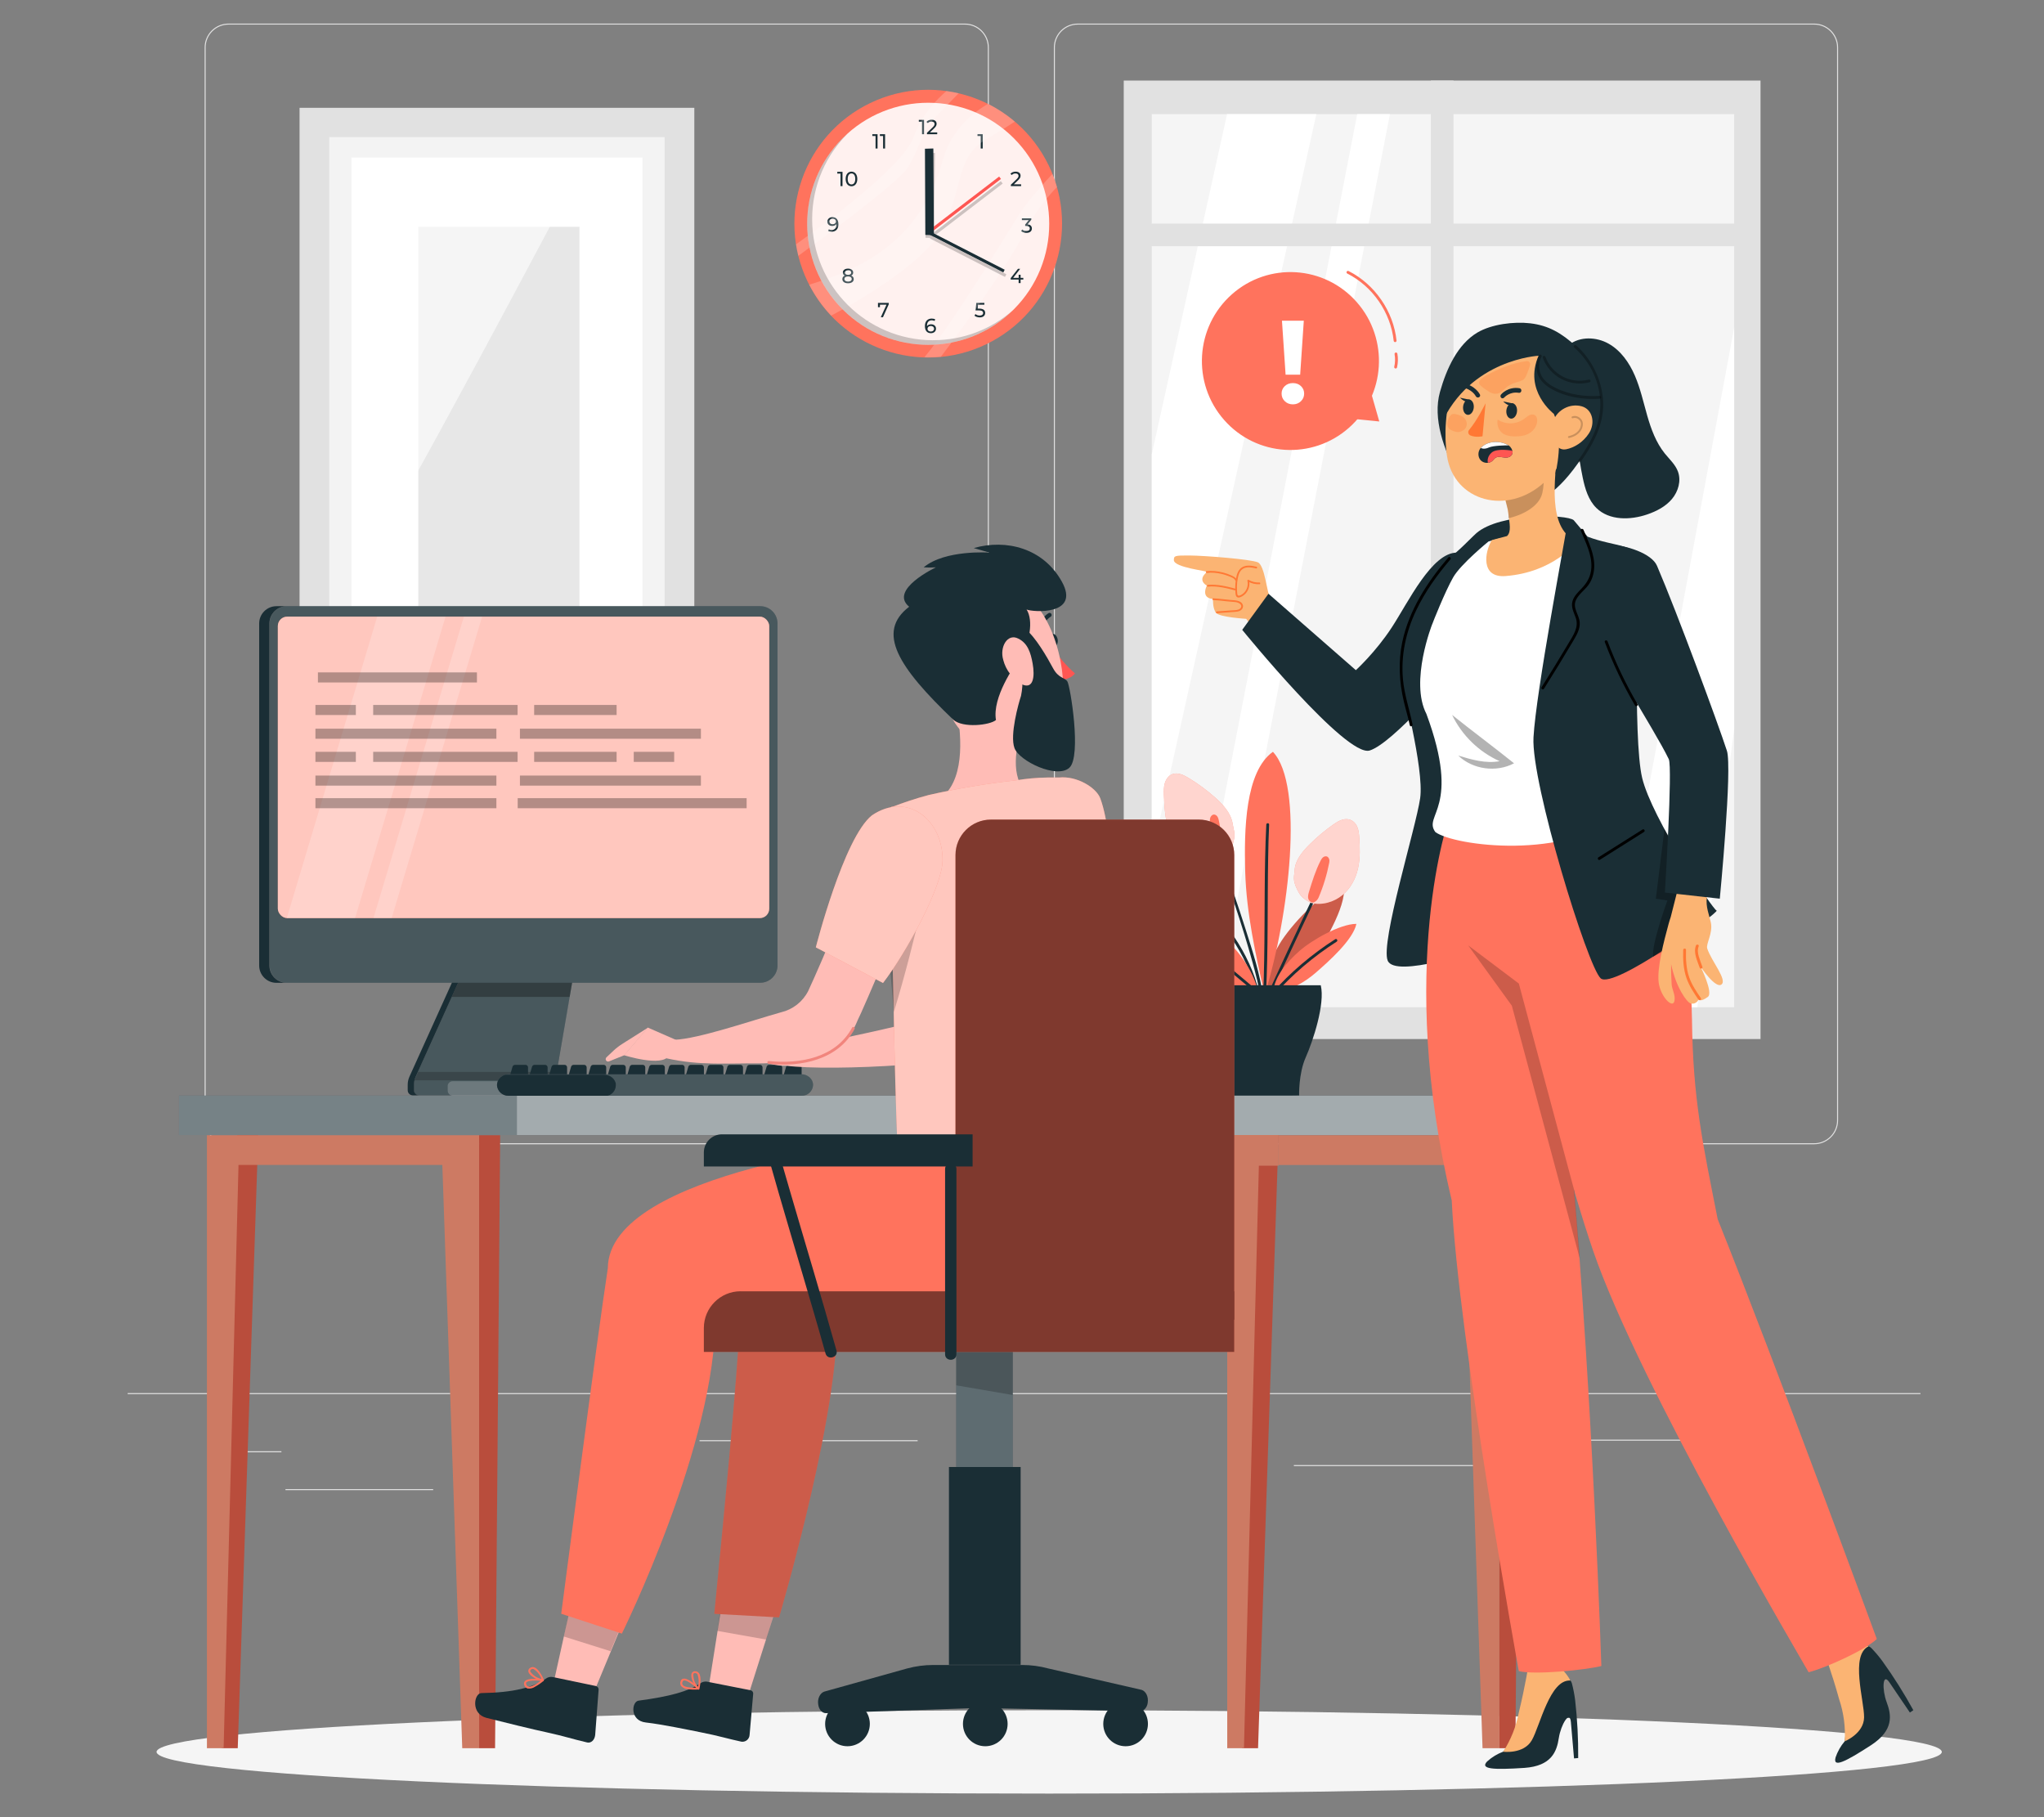 <?xml version="1.0" encoding="UTF-8"?>
<svg id="Layer_2" data-name="Layer 2" xmlns="http://www.w3.org/2000/svg" viewBox="0 0 540 480">
  <rect x="0" y="0" width="540" height="480" fill="#808080" stroke="none"/>
  <defs>
    <style>
      .cls-1 {
        opacity: .7;
      }

      .cls-2, .cls-3, .cls-4, .cls-5, .cls-6, .cls-7, .cls-8, .cls-9, .cls-10, .cls-11, .cls-12, .cls-13, .cls-14, .cls-15, .cls-16, .cls-17, .cls-18, .cls-19, .cls-20, .cls-21, .cls-22, .cls-23, .cls-24, .cls-25, .cls-26, .cls-27, .cls-28 {
        stroke-width: 0px;
      }

      .cls-2, .cls-5, .cls-6, .cls-19, .cls-22 {
        isolation: isolate;
      }

      .cls-2, .cls-5, .cls-29, .cls-13, .cls-25, .cls-30 {
        opacity: .2;
      }

      .cls-2, .cls-8, .cls-17, .cls-18, .cls-19, .cls-22, .cls-25, .cls-26 {
        fill: #fff;
      }

      .cls-3 {
        fill: #ffbcb6;
      }

      .cls-4 {
        fill: #ff735d;
      }

      .cls-6, .cls-10, .cls-31, .cls-23, .cls-26 {
        opacity: .3;
      }

      .cls-32 {
        opacity: .5;
      }

      .cls-7 {
        fill: #e1e1e1;
      }

      .cls-33 {
        stroke: #ff735d;
        stroke-width: .75px;
      }

      .cls-33, .cls-12, .cls-30 {
        fill: none;
      }

      .cls-33, .cls-30 {
        stroke-linecap: round;
        stroke-linejoin: round;
      }

      .cls-8 {
        opacity: .9;
      }

      .cls-11 {
        fill: #f5f5f5;
      }

      .cls-14 {
        fill: #1a2e35;
      }

      .cls-15 {
        fill: #fbb473;
      }

      .cls-16 {
        fill: #e7e7e7;
      }

      .cls-18, .cls-19 {
        opacity: .6;
      }

      .cls-20 {
        fill: #b94d3c;
      }

      .cls-21 {
        fill: #cd7a63;
      }

      .cls-22 {
        opacity: .4;
      }

      .cls-23, .cls-28 {
        fill: #ff7834;
      }

      .cls-24 {
        fill: #fe5652;
      }

      .cls-27 {
        fill: #f1857d;
      }

      .cls-30 {
        stroke: #000;
        stroke-width: .5px;
      }
    </style>
  </defs>
  <g id="Layer_2-2" data-name="Layer 2">
    <g>
      <rect class="cls-12" width="540" height="480"/>
      <g>
        <g>
          <rect class="cls-7" x="296.88" y="21.28" width="168.23" height="253.18"/>
          <rect class="cls-11" x="304.28" y="30.15" width="153.87" height="235.9"/>
          <polygon class="cls-17" points="347.77 30.15 304.28 226.09 304.28 120.01 324.18 30.15 347.77 30.15"/>
          <polygon class="cls-17" points="367.21 30.15 321.34 266.05 312.69 266.05 358.56 30.15 367.21 30.15"/>
          <polygon class="cls-17" points="458.15 86.51 458.15 192.6 448.41 266.05 424.82 266.05 458.15 86.51"/>
          <rect class="cls-7" x="378.01" y="21.28" width="5.98" height="253.18"/>
          <rect class="cls-7" x="299.8" y="59.06" width="162.09" height="5.98"/>
        </g>
        <g>
          <rect class="cls-7" x="79.14" y="28.48" width="104.29" height="165.72"/>
          <rect class="cls-19" x="86.99" y="36.2" width="88.6" height="150.26"/>
          <rect class="cls-17" x="92.84" y="41.62" width="76.89" height="139.43"/>
          <rect class="cls-16" x="110.51" y="59.91" width="42.58" height="101.25"/>
          <path class="cls-19" d="m97.34,44.66s-1.37,101.14.69,100.8c2.06-.34,54.84-99.59,55.07-100.62l-55.75-.18Z"/>
        </g>
        <g>
          <g>
            <g>
              <path class="cls-7" d="m479.29,302.25h-194.56c-3.48,0-6.31-2.83-6.31-6.31V12.54c0-3.48,2.83-6.31,6.31-6.31h194.56c3.48,0,6.31,2.83,6.31,6.31v283.4c0,3.48-2.83,6.31-6.31,6.31ZM284.73,6.5c-3.33,0-6.04,2.71-6.04,6.04v283.4c0,3.33,2.71,6.04,6.04,6.04h194.56c3.33,0,6.04-2.71,6.04-6.04V12.54c0-3.33-2.71-6.04-6.04-6.04h-194.56Z"/>
              <path class="cls-7" d="m254.93,302.25H60.37c-3.48,0-6.31-2.83-6.31-6.31V12.54c0-3.48,2.83-6.31,6.31-6.31h194.56c3.48,0,6.31,2.83,6.31,6.31v283.4c0,3.48-2.83,6.31-6.31,6.31ZM60.37,6.5c-3.33,0-6.04,2.71-6.04,6.04v283.4c0,3.33,2.71,6.04,6.04,6.04h194.56c3.33,0,6.04-2.71,6.04-6.04V12.54c0-3.33-2.71-6.04-6.04-6.04H60.37Z"/>
            </g>
            <rect class="cls-7" x="33.73" y="367.98" width="473.63" height=".27"/>
          </g>
          <rect class="cls-7" x="57.06" y="383.34" width="17.29" height=".27"/>
          <rect class="cls-7" x="184.81" y="380.42" width="57.62" height=".27"/>
          <rect class="cls-7" x="75.42" y="393.34" width="39.02" height=".27"/>
          <rect class="cls-7" x="408.71" y="380.28" width="46.49" height=".27"/>
          <rect class="cls-7" x="464.79" y="380.28" width="6.81" height=".27"/>
          <rect class="cls-7" x="341.82" y="386.99" width="58.01" height=".27"/>
        </g>
        <path class="cls-11" d="m513,462.76c0,6.08-105.58,11.01-235.82,11.01s-235.82-4.93-235.82-11.01,105.58-11.01,235.82-11.01,235.82,4.93,235.82,11.01Z"/>
        <g>
          <g>
            <path class="cls-4" d="m347.68,252.43c2.84-4.67,8.5-14.14,7.22-18.91-6.1,2.47-13.99,11.02-16.85,15.82-2.86,4.8-5.07,10.21-3.26,14.97,5.8-2.66,10.05-7.22,12.89-11.89Z"/>
            <g class="cls-29">
              <path class="cls-9" d="m347.68,252.43c2.84-4.67,8.5-14.14,7.22-18.91-6.1,2.47-13.99,11.02-16.85,15.82-2.86,4.8-5.07,10.21-3.26,14.97,5.8-2.66,10.05-7.22,12.89-11.89Z"/>
            </g>
          </g>
          <path class="cls-14" d="m320.83,241.97c1.7,1.79,3.19,3.81,4.56,5.86,2.96,4.43,5.32,9.3,6.51,14.51.11.47.83.27.72-.2-1.2-5.27-3.58-10.22-6.58-14.69-1.4-2.1-2.93-4.18-4.68-6.01-.33-.35-.86.18-.53.53h0Z"/>
          <g>
            <path class="cls-4" d="m322.01,234.55c-.83-1.63-2.54-2.61-4.22-3.35-1.72-.75-3.5-1.35-5.32-1.79-.96-.23-2.07-.38-2.83.24-.54.43-.76,1.16-.75,1.85.02.69.25,1.35.48,2,.67,1.85,1.41,3.69,2.53,5.3,1.12,1.61,2.67,2.99,4.54,3.6,1.87.6,4.08.33,5.55-.97.94-1.35,1.1-1.94,1.11-3.25.02-2.14-.5-2.46-1.09-3.64Z"/>
            <g class="cls-1">
              <path class="cls-17" d="m322.01,234.55c-.83-1.63-2.54-2.61-4.22-3.35-1.72-.75-3.5-1.35-5.32-1.79-.96-.23-2.07-.38-2.83.24-.54.43-.76,1.16-.75,1.85.02.69.25,1.35.48,2,.67,1.85,1.41,3.69,2.53,5.3,1.12,1.61,2.67,2.99,4.54,3.6,1.87.6,4.08.33,5.55-.97.94-1.35,1.1-1.94,1.11-3.25.02-2.14-.5-2.46-1.09-3.64Z"/>
            </g>
          </g>
          <g class="cls-29">
            <path class="cls-9" d="m318.78,242.71c-2.18-2.18-4.8-4.25-7.83-5.47,0,0,.33.84.82,1.46.49.62,4.29,3.86,5.14,3.92.85.06,1.87.1,1.87.1Z"/>
          </g>
          <path class="cls-4" d="m321.26,240.11c-.89-1.61-1.79-3.23-2.93-4.67-.15-.19-.32-.39-.53-.51-.35-.2-.88-.16-.98.45-.03.21,0,.42.09.61.8,1.93,1.81,3.77,3.01,5.49.21.31.54.52.9.61h0c.42.1.82-.33.85-.77s-.18-.84-.39-1.22Z"/>
          <path class="cls-14" d="m321.06,224.48c3.65,9.8,7.1,19.74,9.87,29.82.84,3.05,1.65,6.14,2.07,9.28.06.48.79.27.72-.2-.82-6.09-2.8-12.09-4.65-17.93s-3.87-11.72-5.97-17.53c-.44-1.21-.88-2.43-1.33-3.64-.17-.45-.89-.25-.72.2h0Z"/>
          <path class="cls-14" d="m347.48,235.71c-4.66,9.77-9.27,19.57-13.71,29.45-.2.44.45.82.65.38,4.44-9.87,9.06-19.67,13.71-29.45.21-.43-.44-.81-.65-.38h0Z"/>
          <path class="cls-4" d="m336.29,198.59c-7.35,5.21-7.63,20.68-7.32,31.66.32,10.98,2.73,21.78,5.14,32.5,6.49-20.7,10.5-55.34,2.18-64.16Z"/>
          <g>
            <path class="cls-4" d="m321.71,246.16c-4.99-4.2-15.13-12.62-21.64-12.93,1.07,6.6,8.36,18.68,13.51,22.94,5.15,4.26,12.21,6.25,18.89,6.06-1.42-6.36-5.77-11.87-10.76-16.07Z"/>
            <path class="cls-14" d="m306.84,241.48c8.29,7.12,16.86,13.91,25.15,21.03.36.31.9-.22.53-.53-8.29-7.12-16.86-13.91-25.15-21.03-.36-.31-.9.22-.53.53h0Z"/>
          </g>
          <path class="cls-14" d="m334.47,262.4c.59-11.92.35-23.87.56-35.8.05-2.93.12-5.86.26-8.79.02-.48-.73-.48-.75,0-.59,11.92-.35,23.87-.56,35.8-.05,2.93-.12,5.86-.26,8.79-.02.48.73.48.75,0h0Z"/>
          <g>
            <path class="cls-4" d="m347.78,256.78c3.23-2.82,9.71-8.56,10.56-12.75-4.39.03-11.86,4.33-15.14,7.25-3.28,2.92-6.39,6.52-6.93,10.88,4.27-.28,8.29-2.56,11.51-5.37Z"/>
            <path class="cls-14" d="m336.54,262.92c4.78-5.45,10.48-10.28,16.59-14.18.41-.26.03-.91-.38-.65-6.16,3.93-11.92,8.8-16.74,14.3-.32.36.21.89.53.53h0Z"/>
          </g>
          <path class="cls-14" d="m348.92,260.25c-10.73-.01-31.17,0-31.17,0-.17.41-1.04,6.77,3.12,16.02,4.16,9.25,3.03,13.18,3.03,13.18,0,0,8.19.18,19.31-.04,0,0-.17-5.82,1.74-10.1,1.91-4.28,5.17-14.14,3.98-19.05Z"/>
          <g>
            <path class="cls-4" d="m342.03,229.81c.16-2.54,1.96-4.77,3.86-6.67,1.94-1.95,4.07-3.74,6.36-5.35,1.2-.85,2.66-1.68,4.11-1.35,1.02.23,1.78,1.02,2.18,1.9.4.88.48,1.85.55,2.8.19,2.72.28,5.47-.3,8.15s-1.91,5.32-4.16,7.17c-2.25,1.85-5.51,2.79-8.36,2.01-2.14-1.16-2.72-1.8-3.54-3.45-1.33-2.68-.81-3.39-.69-5.22Z"/>
            <g class="cls-1">
              <path class="cls-17" d="m342.03,229.81c.16-2.54,1.96-4.77,3.86-6.67,1.94-1.95,4.07-3.74,6.36-5.35,1.2-.85,2.66-1.68,4.11-1.35,1.02.23,1.78,1.02,2.18,1.9.4.88.48,1.85.55,2.8.19,2.72.28,5.47-.3,8.15s-1.91,5.32-4.16,7.17c-2.25,1.85-5.51,2.79-8.36,2.01-2.14-1.16-2.72-1.8-3.54-3.45-1.33-2.68-.81-3.39-.69-5.22Z"/>
            </g>
          </g>
          <path class="cls-4" d="m345.86,235.44c.84-2.73,1.69-5.47,2.98-8.01.17-.34.36-.69.65-.94.47-.41,1.29-.52,1.63.37.12.3.12.64.06.95-.61,3.18-1.56,6.3-2.83,9.29-.23.53-.65.96-1.17,1.21h0c-.61.28-1.34-.25-1.53-.89-.19-.65.01-1.33.21-1.97Z"/>
          <g>
            <path class="cls-4" d="m325.66,217.61c-.45-2.81-2.51-5.06-4.64-6.95-2.18-1.92-4.52-3.66-7.01-5.16-1.3-.79-2.87-1.55-4.3-1-1,.38-1.68,1.35-1.98,2.38-.3,1.03-.28,2.12-.24,3.18.11,3.05.32,6.12,1.22,9.03s2.52,5.69,4.99,7.47c2.47,1.78,5.86,2.43,8.65,1.2,2.03-1.55,2.55-2.34,3.19-4.27,1.05-3.15.44-3.87.11-5.89Z"/>
            <g class="cls-1">
              <path class="cls-17" d="m325.66,217.61c-.45-2.81-2.51-5.06-4.64-6.95-2.18-1.92-4.52-3.66-7.01-5.16-1.3-.79-2.87-1.55-4.3-1-1,.38-1.68,1.35-1.98,2.38-.3,1.03-.28,2.12-.24,3.18.11,3.05.32,6.12,1.22,9.03s2.52,5.69,4.99,7.47c2.47,1.78,5.86,2.43,8.65,1.2,2.03-1.55,2.55-2.34,3.19-4.27,1.05-3.15.44-3.87.11-5.89Z"/>
            </g>
          </g>
          <path class="cls-4" d="m322.94,225.24c-.15-2.85-.32-5.71-.94-8.5-.08-.37-.18-.76-.4-1.07-.36-.51-1.12-.82-1.67-.04-.19.26-.28.59-.29.91-.18,3.24-.02,6.49.49,9.7.09.57.4,1.09.84,1.46h0c.52.42,1.36.09,1.7-.5.34-.58.31-1.29.28-1.97Z"/>
        </g>
        <g>
          <g>
            <g>
              <path class="cls-4" d="m358.45,79.82c8.55,9.73,7.62,24.58-2.06,33.16-9.69,8.59-24.47,7.66-33.01-2.07-8.55-9.73-7.62-24.58,2.06-33.16,9.69-8.59,24.47-7.66,33.01,2.07Z"/>
              <polygon class="cls-4" points="356.13 104.57 356.84 110.57 364.39 111.33 362.33 104.12 356.13 104.57"/>
            </g>
            <path class="cls-17" d="m339.43,105.98c-.57-.55-.85-1.22-.85-2.01s.28-1.45.84-1.98c.56-.53,1.27-.8,2.14-.8s1.58.26,2.14.8c.56.53.84,1.19.84,1.98s-.28,1.46-.85,2.01c-.57.55-1.28.83-2.13.83s-1.56-.28-2.13-.83Zm-.76-21.26h5.78l-.96,14.25h-3.85l-.96-14.25Z"/>
          </g>
          <path class="cls-33" d="m356.11,71.93c6.8,3.42,11.66,10.46,12.46,18.06"/>
          <path class="cls-33" d="m368.8,93.49c.21,1.15.17,2.34-.09,3.47"/>
        </g>
        <g>
          <circle class="cls-4" cx="245.22" cy="59.06" r="35.35" transform="translate(-1.32 112.33) rotate(-25.73)"/>
          <circle class="cls-8" cx="245.22" cy="59.11" r="31.97" transform="translate(30.03 190.71) rotate(-45)"/>
          <g>
            <path class="cls-14" d="m244.12,31.67v3.78h-.53v-3.31h-.85v-.47h1.39Z"/>
            <path class="cls-14" d="m247.6,34.98v.47h-2.71v-.37l1.54-1.48c.4-.39.47-.63.47-.86,0-.39-.28-.63-.8-.63-.4,0-.73.13-.97.41l-.37-.32c.29-.36.79-.57,1.38-.57.79,0,1.3.4,1.3,1.05,0,.37-.11.7-.62,1.19l-1.15,1.11h1.94Z"/>
          </g>
          <path class="cls-14" d="m259.62,35.45v3.78h-.53v-3.31h-.85v-.47h1.39Z"/>
          <path class="cls-14" d="m269.77,48.69v.47h-2.71v-.37l1.54-1.48c.4-.39.48-.63.48-.86,0-.39-.28-.63-.8-.63-.4,0-.73.13-.97.41l-.37-.32c.29-.36.79-.57,1.38-.57.79,0,1.3.4,1.3,1.05,0,.37-.11.7-.62,1.19l-1.15,1.11h1.94Z"/>
          <path class="cls-14" d="m272.61,60.36c0,.64-.47,1.15-1.43,1.15-.54,0-1.07-.17-1.39-.46l.25-.43c.25.24.67.4,1.14.4.57,0,.89-.26.89-.67s-.29-.66-.93-.66h-.3v-.38l.95-1.17h-1.82v-.47h2.49v.37l-.99,1.22c.76.07,1.14.5,1.14,1.08Z"/>
          <path class="cls-14" d="m270.35,73.85h-.72v.93h-.52v-.93h-2.1v-.38l1.93-2.47h.58l-1.85,2.39h1.45v-.82h.51v.82h.72v.46Z"/>
          <path class="cls-14" d="m260.27,82.66c0,.65-.46,1.18-1.43,1.18-.53,0-1.06-.17-1.39-.46l.25-.43c.25.24.67.4,1.13.4.57,0,.9-.26.9-.67s-.27-.69-1.14-.69h-.86l.2-1.98h2.13v.47h-1.68l-.1,1.04h.42c1.13,0,1.57.47,1.57,1.14Z"/>
          <path class="cls-14" d="m247.28,86.82c0,.73-.59,1.19-1.34,1.19-1.01,0-1.59-.68-1.59-1.88,0-1.29.73-1.98,1.79-1.98.36,0,.7.07.94.22l-.2.42c-.19-.13-.45-.18-.72-.18-.77,0-1.26.48-1.26,1.42,0,.04,0,.09,0,.13.22-.32.62-.5,1.08-.5.75,0,1.3.45,1.3,1.14Zm-.52.02c0-.44-.33-.73-.86-.73s-.87.32-.87.73c0,.39.31.73.9.73.49,0,.84-.29.84-.73Z"/>
          <path class="cls-14" d="m234.8,80.01v.37l-1.53,3.41h-.57l1.5-3.31h-1.73v.67h-.52v-1.14h2.85Z"/>
          <path class="cls-14" d="m225.55,73.71c0,.69-.58,1.11-1.51,1.11s-1.5-.43-1.5-1.11c0-.43.24-.75.66-.91-.35-.16-.53-.44-.53-.81,0-.63.55-1.03,1.36-1.03s1.37.39,1.37,1.03c0,.37-.19.65-.53.81.43.17.67.48.67.91Zm-.54-.02c0-.42-.37-.67-.97-.67s-.96.26-.96.67.36.69.96.69.97-.26.97-.69Zm-1.79-1.69c0,.37.31.6.83.6s.84-.23.84-.6-.33-.61-.84-.61-.83.23-.83.61Z"/>
          <path class="cls-14" d="m221.51,59.22c0,1.29-.73,1.98-1.79,1.98-.36,0-.7-.07-.94-.22l.2-.42c.2.13.45.18.73.18.77,0,1.25-.48,1.25-1.42v-.13c-.22.33-.62.5-1.09.5-.75,0-1.29-.45-1.29-1.14s.58-1.19,1.33-1.19c1.01,0,1.59.68,1.59,1.88Zm-.66-.72c0-.39-.31-.73-.9-.73-.49,0-.83.29-.83.73s.33.73.86.73.87-.32.87-.73Z"/>
          <g>
            <path class="cls-14" d="m222.58,45.38v3.78h-.53v-3.31h-.85v-.47h1.39Z"/>
            <path class="cls-14" d="m223.41,47.27c0-1.23.66-1.93,1.54-1.93s1.54.7,1.54,1.93-.66,1.93-1.54,1.93-1.54-.7-1.54-1.93Zm2.54,0c0-.97-.41-1.45-1-1.45s-1,.49-1,1.45.41,1.45,1,1.45,1-.49,1-1.45Z"/>
          </g>
          <g>
            <path class="cls-14" d="m231.84,35.45v3.78h-.53v-3.31h-.85v-.47h1.39Z"/>
            <path class="cls-14" d="m233.83,35.45v3.78h-.53v-3.31h-.85v-.47h1.39Z"/>
          </g>
          <path class="cls-25" d="m249.42,59.68c5.29-11.28,3.16-18.17,11.2-22.94,4.29-2.54,6.43-3.9,7.49-4.62-2.15-1.83-4.52-3.41-7.07-4.69-3.41,1.96-9.66,6.53-11.91,14.69-5.53,20.06-19.08,28.21-35.35,33.08,1.54,2.99,3.5,5.74,5.8,8.17,4.29-2.26,25.1-13.59,29.84-23.7Z"/>
          <path class="cls-25" d="m210.91,67.58c5.88-4.27,26.42-19.31,28.93-23.33,2.94-4.7,3.68-9.55,7.35-13.38,2.22-2.31,4.57-4.7,6.09-6.23-1.06-.25-2.13-.45-3.23-.6-2.56,2.18-6.63,6.35-8.75,12.3-2.76,7.74-24.62,23.67-31.01,28.2.16,1.03.36,2.04.61,3.04Z"/>
          <path class="cls-25" d="m279.24,49.41c-.34-1.19-.73-2.36-1.19-3.49-1.77,1.92-5.33,5.77-7.77,9.19-2.83,3.97-17.17,28.51-26.07,39.27,1.47.04,2.92,0,4.35-.14,6.32-8.29,17.75-24.19,22.32-33.19,2.83-5.57,6.35-9.59,8.36-11.64Z"/>
          <g class="cls-29">
            <path class="cls-9" d="m246.53,89.87c-17.66,0-31.97-14.31-31.97-31.97,0-8.99,3.72-17.12,9.7-22.93-6.74,5.86-11,14.5-11,24.13,0,17.66,14.31,31.97,31.97,31.97,8.66,0,16.52-3.45,22.27-9.04-5.61,4.88-12.94,7.83-20.96,7.83Z"/>
          </g>
          <g class="cls-29">
            <rect class="cls-9" x="255.37" y="56.58" width=".8" height="22.27" transform="translate(78.91 264.5) rotate(-62.88)"/>
            <rect class="cls-9" x="243.5" y="54.92" width="23.58" height=".8" transform="translate(18.96 166.61) rotate(-37.44)"/>
            <polygon class="cls-9" points="244.51 62.81 246.75 62.84 247 40.39 244.79 40.49 244.51 62.81"/>
          </g>
          <g>
            <rect class="cls-14" x="254.93" y="55.39" width=".8" height="22.27" transform="translate(79.73 263.46) rotate(-62.88)"/>
            <rect class="cls-24" x="243.06" y="53.73" width="23.58" height=".8" transform="translate(19.59 166.07) rotate(-37.44)"/>
            <polygon class="cls-14" points="244.46 62.05 246.72 62.11 246.58 39.22 244.36 39.29 244.46 62.05"/>
          </g>
        </g>
        <g id="freepik--Desk--inject-2">
          <g id="freepik--layer-9--inject-2">
            <polygon class="cls-20" points="328.14 461.78 332.36 461.78 337.79 299.64 332.21 299.64 328.14 461.78"/>
            <polygon class="cls-21" points="324.22 299.63 324.22 461.78 328.64 461.78 332.58 307.92 337.79 307.92 337.79 299.63 324.22 299.63"/>
            <polygon class="cls-20" points="58.59 461.78 62.81 461.78 68.23 299.86 62.66 299.86 58.59 461.78"/>
            <polygon class="cls-21" points="126.58 299.86 126.58 461.78 122.12 461.78 116.86 307.71 63.01 307.71 59.08 461.78 54.67 461.78 54.67 299.86 126.58 299.86"/>
            <polygon class="cls-20" points="126.58 461.78 130.79 461.78 132.14 299.86 126.58 299.86 126.58 461.78"/>
            <polygon class="cls-21" points="337.79 299.86 337.79 307.73 386.42 307.73 391.67 461.78 396.13 461.78 396.13 299.86 337.79 299.86"/>
            <polygon class="cls-12" points="337.79 299.86 337.79 307.73 386.42 307.73 391.67 461.78 396.13 461.78 396.13 299.86 337.79 299.86"/>
            <polygon class="cls-20" points="396.13 461.78 400.35 461.78 401.71 299.86 396.13 299.86 396.13 461.78"/>
            <rect class="cls-14" x="130.05" y="289.4" width="279.04" height="10.41"/>
            <rect class="cls-19" x="130.05" y="289.4" width="279.04" height="10.41"/>
            <rect class="cls-14" x="47.29" y="289.4" width="89.25" height="10.41"/>
            <rect class="cls-22" x="47.29" y="289.4" width="89.25" height="10.41"/>
            <path class="cls-14" d="m109.36,286.53v1.44c0,.75.61,1.36,1.36,1.36h51.56c.68,0,1.24-.55,1.25-1.23v-1.36c0-.69-.56-1.25-1.25-1.25h-12.82c-1.3,0-2.35-1.05-2.35-2.35,0-.12,0-.25.03-.37l4.5-26h-29.31l-12.55,27.76c-.27.63-.41,1.31-.42,1.99Z"/>
            <path class="cls-2" d="m163.54,286.72v1.36c0,.68-.55,1.23-1.23,1.23h-51.56c-.75,0-1.36-.61-1.36-1.36v-1.44c0-.38.05-.77.14-1.14.08-.32.18-.63.31-.94l12.55-27.76h29.31l-4.55,25.97c-.02.15-.02.31,0,.46.02,1.09.79,2.02,1.86,2.24.16.02.33.02.49,0h12.84c.68.01,1.23.57,1.21,1.25,0,.04,0,.08,0,.12Z"/>
            <path class="cls-14" d="m108.14,284.46l12.55-27.76h1.66l-12.55,27.76c-.29.65-.43,1.36-.43,2.08v1.44c0,.75.61,1.36,1.36,1.36h-1.66c-.75,0-1.36-.61-1.36-1.36v-1.44c0-.71.15-1.42.43-2.08Z"/>
            <polygon class="cls-6" points="122.35 256.7 151.65 256.7 150.5 263.33 119.35 263.33 122.35 256.7"/>
            <path class="cls-14" d="m200.84,259.59h-125.03c-2.53,0-4.57-2.05-4.57-4.57v-90.33c0-2.53,2.05-4.57,4.57-4.57h125.03c2.53,0,4.57,2.05,4.57,4.57v90.35c-.01,2.51-2.06,4.55-4.57,4.55Z"/>
            <g class="cls-29">
              <path class="cls-17" d="m200.84,259.59h-125.03c-2.53,0-4.57-2.05-4.57-4.57v-90.33c0-2.53,2.05-4.57,4.57-4.57h125.03c2.53,0,4.57,2.05,4.57,4.57v90.35c-.01,2.51-2.06,4.55-4.57,4.55Z"/>
            </g>
            <rect class="cls-4" x="73.4" y="162.88" width="129.82" height="79.63" rx="2.48" ry="2.48"/>
            <rect class="cls-19" x="73.4" y="162.88" width="129.82" height="79.63" rx="2.48" ry="2.48"/>
            <path class="cls-14" d="m73.04,160.12h2.71c-2.53,0-4.57,2.05-4.57,4.57v90.35c0,2.53,2.05,4.57,4.57,4.57h-2.71c-2.53,0-4.57-2.05-4.57-4.57v-90.35c0-2.53,2.05-4.57,4.57-4.57Z"/>
            <g class="cls-29">
              <polygon class="cls-17" points="127.37 162.88 122.56 162.88 98.67 242.5 103.47 242.5 127.37 162.88"/>
              <polygon class="cls-17" points="93.81 242.5 117.71 162.88 99.66 162.88 75.77 242.5 93.81 242.5"/>
            </g>
            <path class="cls-2" d="m118.28,286.72v1.36c0,.72.57,1.32,1.29,1.36h42.74c.68,0,1.23-.55,1.23-1.23h0v-1.36c0-.68-.55-1.24-1.23-1.25h-12.84c-.16.02-.33.02-.49,0h-29.42c-.64.02-1.18.49-1.29,1.13Z"/>
            <path class="cls-5" d="m109.48,285.37h39.5c-1.07-.22-1.84-1.15-1.86-2.24h-36.64l-1,2.24Z"/>
            <path class="cls-14" d="m207.33,286.18h3.74c.37.02.69-.28.71-.65,0,0,0,0,0,0v-3.61c-.01-.37-.33-.67-.7-.65h-2.71c-.31,0-.6.19-.69.49l-1.04,3.6c-.09.36.12.72.48.81.07.02.15.03.23.02Z"/>
            <path class="cls-14" d="m202.2,286.18h3.73c.38.02.7-.27.72-.65v-3.61c-.02-.38-.34-.67-.72-.65h-2.71c-.31,0-.6.19-.69.49l-1.06,3.6c-.09.36.12.72.47.81.08.02.17.03.26.02Z"/>
            <path class="cls-14" d="m197,286.18h3.74c.37.02.69-.28.71-.65h0v-3.61c-.01-.37-.33-.67-.7-.65h-2.71c-.31,0-.6.19-.69.49l-1.04,3.6c-.09.36.12.72.48.81.07.02.15.03.23.02Z"/>
            <path class="cls-14" d="m191.84,286.18h3.73c.38.02.7-.27.72-.65v-3.61c-.02-.38-.34-.67-.72-.65h-2.71c-.31,0-.6.19-.69.49l-1.06,3.6c-.09.36.12.72.47.81.08.02.17.03.26.02Z"/>
            <path class="cls-14" d="m186.67,286.18h3.74c.37.02.69-.28.71-.65,0,0,0,0,0,0v-3.61c-.01-.37-.33-.67-.7-.65h-2.71c-.31,0-.6.19-.69.49l-1.04,3.6c-.09.36.12.72.48.81.07.02.15.03.23.02Z"/>
            <path class="cls-14" d="m181.52,286.18h3.73c.38.02.7-.27.72-.65v-3.61c-.02-.38-.34-.67-.72-.65h-2.71c-.31,0-.6.19-.69.49l-1.06,3.6c-.09.36.12.72.47.81.08.02.17.03.26.02Z"/>
            <path class="cls-14" d="m176.42,286.18h3.74c.37.02.69-.28.71-.65,0,0,0,0,0,0v-3.61c-.01-.37-.33-.67-.7-.65h-2.71c-.31,0-.6.19-.69.49l-1.04,3.6c-.09.36.12.72.48.81.07.02.15.03.23.02Z"/>
            <path class="cls-14" d="m171.19,286.18h3.73c.38.02.7-.27.72-.65v-3.61c-.02-.38-.34-.67-.72-.65h-2.71c-.31,0-.6.19-.69.49l-1.06,3.6c-.09.36.12.72.47.81.08.02.17.03.26.02Z"/>
            <path class="cls-14" d="m166.02,286.18h3.74c.37.02.69-.28.71-.65h0v-3.61c-.01-.37-.33-.67-.7-.65h-2.71c-.31,0-.6.19-.69.49l-1.04,3.6c-.09.36.12.72.48.81.07.02.15.03.23.02Z"/>
            <path class="cls-14" d="m160.87,286.18h3.73c.38.02.7-.27.72-.65v-3.61c-.02-.38-.34-.67-.72-.65h-2.71c-.31,0-.58.19-.68.49l-1.07,3.61c-.09.36.13.72.49.8.08.02.16.02.24.01Z"/>
            <path class="cls-14" d="m155.7,286.18h3.74c.37.02.69-.28.71-.65,0,0,0,0,0,0v-3.61c-.01-.37-.33-.67-.7-.65h-2.71c-.31,0-.6.19-.69.49l-1.04,3.6c-.09.36.12.72.48.81.07.02.15.03.23.02Z"/>
            <path class="cls-14" d="m150.54,286.18h3.73c.38.02.7-.27.72-.65v-3.61c-.02-.38-.34-.67-.72-.65h-2.71c-.31,0-.58.19-.68.49l-1.06,3.6c-.09.36.12.72.48.81.08.02.16.03.24.02Z"/>
            <path class="cls-14" d="m145.37,286.18h3.74c.37.02.69-.28.71-.65h0v-3.61c-.01-.37-.33-.67-.7-.65h-2.71c-.31,0-.6.19-.69.49l-1.04,3.6c-.09.36.12.72.48.81.07.02.15.03.23.02Z"/>
            <path class="cls-14" d="m140.22,286.18h3.73c.38.02.7-.27.72-.65v-3.61c-.02-.38-.34-.67-.72-.65h-2.71c-.31,0-.58.19-.68.49l-1.06,3.6c-.09.36.12.72.48.81.08.02.16.03.24.02Z"/>
            <path class="cls-14" d="m135.05,286.18h3.74c.37.02.69-.28.71-.65,0,0,0,0,0,0v-3.61c-.01-.37-.33-.67-.7-.65h-2.71c-.31,0-.6.19-.69.49l-1.03,3.61c-.08.36.14.72.5.8.06.01.13.02.2.02Z"/>
            <path class="cls-14" d="m131.29,286.56c.06,1.64,1.43,2.92,3.07,2.88h77.34c1.64.07,3.03-1.2,3.11-2.84,0-.77-.34-1.5-.91-2.01-.59-.52-1.34-.82-2.13-.83h-77.41c-.29,0-.58.04-.85.11-1.25.31-2.15,1.4-2.21,2.69Z"/>
            <path class="cls-2" d="m131.29,286.56c.06,1.64,1.43,2.92,3.07,2.88h77.34c1.64.07,3.03-1.2,3.11-2.84,0-.77-.34-1.5-.91-2.01-.59-.52-1.34-.82-2.13-.83h-77.41c-.29,0-.58.04-.85.11-1.25.31-2.15,1.4-2.21,2.69Z"/>
            <path class="cls-14" d="m131.29,286.56c.06,1.64,1.43,2.92,3.07,2.88h26.17c1.25-.32,2.13-1.43,2.16-2.71.01-.17.01-.33,0-.5-.12-.58-.43-1.11-.87-1.51-.21-.17-.43-.33-.66-.46l-.37-.16c-.38-.15-.79-.22-1.19-.22h-26.05c-1.27.29-2.19,1.39-2.25,2.69Z"/>
            <rect class="cls-10" x="83.99" y="177.61" width="42.01" height="2.66"/>
            <rect class="cls-10" x="83.33" y="186.21" width="10.68" height="2.66"/>
            <rect class="cls-10" x="83.33" y="192.48" width="47.81" height="2.66"/>
            <rect class="cls-10" x="137.36" y="192.48" width="47.81" height="2.66"/>
            <rect class="cls-10" x="141.12" y="186.21" width="21.78" height="2.66"/>
            <rect class="cls-10" x="98.59" y="186.21" width="38.15" height="2.66"/>
            <rect class="cls-10" x="83.33" y="198.59" width="10.68" height="2.66"/>
            <rect class="cls-10" x="167.43" y="198.59" width="10.68" height="2.66"/>
            <rect class="cls-10" x="83.33" y="204.86" width="47.81" height="2.66"/>
            <rect class="cls-10" x="137.36" y="204.86" width="47.81" height="2.66"/>
            <rect class="cls-10" x="83.33" y="210.83" width="47.81" height="2.66"/>
            <rect class="cls-10" x="141.12" y="198.59" width="21.78" height="2.66"/>
            <rect class="cls-10" x="136.77" y="210.83" width="60.48" height="2.66"/>
            <rect class="cls-10" x="98.59" y="198.59" width="38.15" height="2.66"/>
          </g>
        </g>
        <g>
          <g>
            <path class="cls-14" d="m277.29,169.36c.19.91.82,1.56,1.37,1.37.55-.19.93-.97.75-1.88-.18-.91-.83-1.56-1.37-1.37-.53.19-.98.97-.75,1.88Z"/>
            <path class="cls-24" d="m278.02,170.93c1.66,2.58,3.67,4.92,5.97,6.95-1.37,1.84-4.21,1.71-4.21,1.71l-1.76-8.66Z"/>
            <path class="cls-14" d="m275.3,166.69c-.11.08-.25.11-.38.1-.3-.05-.51-.32-.47-.62.14-1.76,1.12-3.35,2.64-4.26.29-.1.61.05.71.35.08.23,0,.49-.2.63h0c-1.19.73-1.96,2-2.06,3.4-.01.17-.1.31-.24.4Z"/>
            <path class="cls-3" d="m252.47,185.55c1.58,8.06,2.53,19.22-3.1,24.59,0,0,2.2,8.19,17.17,8.19,16.47,0,7.92-7.18,7.92-7.18-6.83-2.12-6.83-9.92-5.22-16.17l-16.77-9.42Z"/>
            <path class="cls-3" d="m246.31,173.62c2.98,11.12,4.1,17.76,11.02,22.4,10.33,6.97,23.22-1.02,23.57-12.81.36-10.6-4.58-27-16.5-29.24-8.51-1.65-16.74,3.91-18.4,12.42-.47,2.4-.36,4.88.3,7.24Z"/>
            <path class="cls-14" d="m269.41,173.76c2.65-3.89,3.66-9.88,1.8-12.76,1.73.72,14.25,1.58,9.34-7.32-4.9-8.91-14.74-11.36-23.3-8.91l4.17,1.2s-11.71-.85-17.4,3.89c1.73.1,3.24,0,3.24,0,0,0-12.54,5.91-7.07,10.41-8.81,6.71-2.84,15.99,11.66,29.84,2.53,2.28,9.68,1.45,11.27.08-1.01-6.04,4.81-14.23,6.3-16.44Z"/>
            <path class="cls-14" d="m270.88,166.18c2.59,1.9,5.8,7.48,7.29,10.27s3.06,2.43,3.81,3.54c.75,1.11,3.82,19.82.53,22.81-3.29,2.99-13.19-1.73-14.49-5.18-1.3-3.44,1.08-11.88,1.72-13.81.68-3.33.48-6.77-.57-10-1.15-3.26,1.71-7.64,1.71-7.64Z"/>
            <path class="cls-3" d="m265.03,174.28c.71,2.75,2.51,5.1,4.99,6.5,3.02,1.37,3.39-2.14,2.8-5.46-.53-3.02-1.37-5.46-3.81-6.64-2.88-1.49-4.97,2.29-3.97,5.6Z"/>
          </g>
          <g id="freepik--character-1--inject-2">
            <polygon class="cls-3" points="155.37 450.69 145.39 448.41 150.31 426.21 163.62 430.81 155.37 450.69"/>
            <polygon class="cls-5" points="166.7 423.11 152.14 417.37 148.97 432.28 161.3 436.16 166.7 423.11"/>
            <polygon class="cls-3" points="196.78 450.69 186.65 449.27 190.81 423.04 204.46 426.5 196.78 450.69"/>
            <polygon class="cls-5" points="206.86 418.55 191.87 414.07 189.54 430.8 202.41 433.08 206.86 418.55"/>
            <path class="cls-4" d="m257.18,301.5s-57.73,6.7-60.33,30.57c-2.58,31.11-1.07,22.31-8.14,94.21l17.11.95s17.41-58.81,15.06-82.17c19.17,0,63.07,1.68,69.44-15.62,3.16-8.79,4.7-18.07,4.55-27.41l-37.69-.53Z"/>
            <g class="cls-29">
              <path class="cls-9" d="m257.18,301.5s-57.73,6.7-60.33,30.57c-2.58,31.11-1.07,22.31-8.14,94.21l17.11.95s17.41-58.81,15.06-82.17c19.17,0,63.07,1.68,69.44-15.62,3.16-8.79,4.7-18.07,4.55-27.41l-37.69-.53Z"/>
            </g>
            <path class="cls-14" d="m186.91,444.23l11.42,2.25c.43.11.71.52.65.96l-.95,10.85c-.06,1.05-.96,1.85-2.01,1.78-.03,0-.05,0-.08,0-3.96-.85-5.83-1.51-10.85-2.5-3.09-.61-10.16-2.1-14.46-2.58-4.3-.47-3.79-5.51-1.93-5.77,8.36-1.11,13.11-2.46,16.28-4.56.55-.41,1.25-.57,1.93-.45Z"/>
            <path class="cls-4" d="m181.78,446.19c.9.12,1.81.15,2.71.08.09,0,.18-.06.2-.15.04-.08.04-.18,0-.26-.28-.28-2.85-2.71-4.17-2.44-.31.05-.57.27-.66.57-.22.43-.19.95.08,1.36.48.51,1.14.81,1.83.84Zm2.18-.37c-1.89,0-3.22-.22-3.61-.77-.16-.27-.16-.6,0-.87.04-.15.16-.26.31-.3.69-.15,2.24.99,3.3,1.94Z"/>
            <path class="cls-4" d="m184.5,446.31h.11c.08-.03.14-.1.16-.18,0-.12.75-3.01-.12-4.17-.21-.31-.57-.5-.95-.5-.42-.06-.82.18-.98.57-.42,1.07.75,3.45,1.66,4.22.03.04.08.06.12.05Zm-.71-4.36c.19.03.37.14.47.3.39,1.07.43,2.24.12,3.34-.83-.93-1.26-2.14-1.22-3.38,0-.14.15-.28.5-.27h.12Z"/>
            <path class="cls-4" d="m236.93,301.5c-.45,0-76.26,7.8-76.35,33.51-2.92,19-12.31,91.26-12.31,91.26l16.02,5.24s25.05-50.65,24.65-83.8c20.85-5.98,74.8,4.07,81.18-13.22,5.22-14.14,2.4-33,2.4-33h-35.6Z"/>
            <path class="cls-14" d="m146.05,442.98l11.45,2.39c.44.14.71.59.64,1.04l-.9,11.89c-.16,1.36-1.09,2.17-2.08,1.97h0c-3.96-.91-5.83-1.61-10.85-2.71-3.09-.64-11.52-2.71-15.77-3.79-4.25-1.07-3.3-6.53-1.36-6.55,8.4-.12,13.84-1.51,17.07-3.84.52-.38,1.17-.52,1.79-.39Z"/>
            <path class="cls-4" d="m141.34,445.55c.8-.43,1.55-.95,2.24-1.53.07-.07.1-.16.08-.26-.03-.09-.11-.15-.2-.16-.39-.07-3.89-.52-4.8.49-.2.24-.27.56-.19.85.08.48.41.89.87,1.06.7.11,1.42-.05,2.01-.45Zm1.53-1.59c-1.48,1.17-2.71,1.72-3.35,1.52-.29-.12-.49-.39-.53-.71-.05-.15,0-.31.09-.42.47-.47,2.37-.52,3.79-.39h0Z"/>
            <path class="cls-4" d="m143.58,444.01l.09-.08c.04-.07.04-.15,0-.22,0-.1-1.19-2.88-2.56-3.3-.36-.12-.75-.06-1.06.16-.38.2-.56.63-.45,1.04.28,1.11,2.63,2.33,3.84,2.42l.14-.03Zm-3.16-3.13c.18-.08.39-.08.57,0,.96.63,1.69,1.55,2.09,2.62-1.22-.26-2.29-.97-3-1.99-.08-.11,0-.33.24-.52l.1-.11Z"/>
            <path class="cls-3" d="m276.19,229.28c2.52,12.19,3.5,24.64,2.93,37.07-.17,4.45-3.05,8.35-7.26,9.82-14.5,4.98-52.08,6.87-64.23,5.33l4.93-5.2s51.56-10.07,50.33-14.1c0,0-2.44-25.78-4.07-29.55l17.38-3.38Z"/>
            <path class="cls-3" d="m213.61,276.42l-8.74-5.71-9.05,6.13s6.89,5.93,13.39,4.41l4.4-4.83Z"/>
            <path class="cls-3" d="m196.89,272.7l-4.76,3.68c-.23.18-.26.52-.08.74.09.11.21.18.35.19l5.62.53,6.78-7.14-7.91,1.99Z"/>
            <path class="cls-3" d="m236.67,222.35c4.24.98,6.88,5.22,5.9,9.46-.01.05-.03.11-.04.16-.46,1.85-15.18,36.26-15.9,37.41-4.86,11.89-13.46,11.1-25.22,11.51-9.34-.11-16.28.68-25.43-1.36l2.24-4.88c6.45-.27,20.11-5.01,28.13-7.26,3.09-.73,5.7-2.77,7.15-5.59,3.79-8.14,12.51-28.89,13.76-33.79,1.07-4.14,5.25-6.68,9.42-5.71v.05Z"/>
            <path class="cls-3" d="m178.64,274.71l-7.49-3.28-6.28,7.3s10.05,3.2,11.8.14l1.97-4.15Z"/>
            <path class="cls-3" d="m162.05,277.56l-1.85,1.74c-.25.26-.25.67,0,.92.18.17.44.23.67.15l4.07-1.64,6.28-7.3-6.62,4.18c-.92.57-1.77,1.22-2.56,1.95Z"/>
            <path class="cls-4" d="m290.65,210.81c-1.02-2.71-6.09-5.93-10.85-5.43h-3.16c-2.77.04-5.53.29-8.26.75-7.76.85-15.46,2.15-23.07,3.88-3.5.92-6.88,2.09-9.5,3.09-2.71-.8-.26,22.88.26,51.98.24,13.83.62,27.49.98,36.91h57.88s-.79-17.49-.62-37.92c.07-12.27.54-42.09-3.65-53.26Z"/>
            <path class="cls-18" d="m290.65,210.81c-1.02-2.71-6.09-5.93-10.85-5.43h-3.16c-2.77.04-5.53.29-8.26.75-7.76.85-15.46,2.15-23.07,3.88-3.5.92-6.88,2.09-9.5,3.09-2.71-.8-.26,22.88.26,51.98.24,13.83.62,27.49.98,36.91h57.88s-.79-17.49-.62-37.92c.07-12.27.54-42.09-3.65-53.26Z"/>
            <path class="cls-5" d="m234.77,251.25c.43,5.2.88,10.65,1.36,16.11,5.98-19.59,9.81-39.27,9.81-39.27l-11.17,23.16Z"/>
            <path class="cls-4" d="m230.35,215.37c-7.45,5.92-14.82,34.87-14.82,34.87l17.75,9.42c6.08-7.91,15.66-25.41,15.73-32.31.19-10.6-9.17-18.4-18.66-11.98Z"/>
            <path class="cls-18" d="m230.35,215.37c-7.45,5.92-14.82,34.87-14.82,34.87l17.75,9.42c6.08-7.91,15.66-25.41,15.73-32.31.19-10.6-9.17-18.4-18.66-11.98Z"/>
            <path class="cls-14" d="m229.8,455.33c.01,3.26-2.62,5.91-5.88,5.93-3.26.02-5.91-2.62-5.93-5.87-.01-3.26,2.62-5.91,5.88-5.93,0,0,.02,0,.03,0,3.25,0,5.89,2.62,5.9,5.88v.03-.03Z"/>
            <path class="cls-14" d="m291.47,455.36c0,3.26,2.64,5.9,5.9,5.9s5.9-2.64,5.9-5.9c0-3.26-2.64-5.9-5.9-5.9s-5.9,2.64-5.9,5.9h0Z"/>
            <path class="cls-14" d="m254.4,455.36c0,3.26,2.64,5.9,5.9,5.9s5.9-2.64,5.9-5.9-2.64-5.9-5.9-5.9-5.9,2.64-5.9,5.9h0Z"/>
            <path class="cls-14" d="m303.23,449.69c-.15,1.34-1.03,2.32-2.06,2.31l-42.85-.84-40.1,1.36c-1.03.02-1.9-.97-2.06-2.31-.24-1.49.46-2.97,1.57-3.37l21.91-6.12c2.27-.61,4.58-.92,6.89-.92h23.55c2.31,0,4.62.31,6.88.92l24.68,5.66c1.11.38,1.8,1.83,1.58,3.31Z"/>
            <rect class="cls-14" x="250.7" y="387.5" width="18.94" height="52.25"/>
            <rect class="cls-14" x="252.63" y="356.59" width="14.93" height="30.9"/>
            <rect class="cls-26" x="252.63" y="356.59" width="14.93" height="30.9"/>
            <polygon class="cls-5" points="252.63 365.93 267.56 368.49 267.56 356.59 252.63 356.59 252.63 365.93"/>
          </g>
          <g>
            <path class="cls-4" d="m195.65,341.09h130.42v16.02h-140.12v-6.33c0-5.35,4.35-9.7,9.7-9.7Z"/>
            <path class="cls-4" d="m261.79,216.49h54.92c5.17,0,9.37,4.2,9.37,9.37v122.74h-73.65v-122.74c0-5.17,4.2-9.37,9.37-9.37Z"/>
            <g class="cls-32">
              <path class="cls-9" d="m195.65,341.09h130.42v16.02h-140.12v-6.33c0-5.35,4.35-9.7,9.7-9.7Z"/>
              <path class="cls-9" d="m261.79,216.49h54.92c5.17,0,9.37,4.2,9.37,9.37v122.74h-73.65v-122.74c0-5.17,4.2-9.37,9.37-9.37Z"/>
            </g>
          </g>
          <path class="cls-14" d="m220.99,356.72c-3.98-14.19-8.26-28.29-12.38-42.44-1.05-3.6-2.09-7.2-3.1-10.81-.52-1.86-3.42-1.07-2.89.8,3.98,14.19,8.26,28.29,12.38,42.44,1.05,3.6,2.09,7.2,3.1,10.81.52,1.86,3.42,1.07,2.89-.8h0Z"/>
          <path class="cls-14" d="m190.72,299.63h66.23v8.48h-71v-3.71c0-2.63,2.14-4.77,4.77-4.77Z"/>
          <path class="cls-14" d="m249.68,308.77v48.96c0,1.93,3,1.93,3,0v-48.96c0-1.93-3-1.93-3,0h0Z"/>
          <path class="cls-27" d="m203.11,281.02c8.53.88,18.26-1.04,22.66-9.2.23-.42-.42-.8-.65-.38-4.28,7.94-13.75,9.69-22.02,8.83-.48-.05-.48.7,0,.75h0Z"/>
        </g>
        <g>
          <g>
            <path class="cls-14" d="m370.25,179.19c-.08,1.22,6.06,23.79,4.94,31.65-1.13,7.86-10.54,38.11-8.58,42.9,1.96,4.79,24.19-2.82,24.19-2.82l24.98-113.5c-1.85-1.61-19.45-1.99-25.74,3.41-.67.58-3.53,3.47-4.27,4.11-6.08,5.31-14.29,15.35-15.52,34.25Z"/>
            <g>
              <path class="cls-15" d="m318.88,151.08c.31-.25-8.79-1.15-8.76-3.14.02-1.11.11-1.24,4.15-1.21,4.04.03,16.19.99,18.04,1.81,1.85.82,2.42,8.26,3.28,9.51.86,1.25,7.63,8.61,7.63,8.61l-6.94,6.09-7.05-9.29s-6.94-.42-7.93-1.54c-.98-1.12-.84-3.73-.84-3.73,0,0-3.23.08-1.64-3.51,0,0-2.69-1.38.05-3.59Z"/>
              <path class="cls-28" d="m331.97,149.7c-1.19-.27-2.55-.53-3.69.07s-1.54,1.88-1.74,3.06c-.13.77-.2,1.56-.21,2.34,0,.37.01.74.04,1.11.03.35.03.74.16,1.07.48,1.15,2.08-.05,2.57-.6.82-.94,1.18-2.23.88-3.44l-.33.25c.94.55,2,.81,3.09.76.29-.01.29-.46,0-.45-1.01.05-1.99-.19-2.86-.7-.17-.1-.38.07-.33.25.22.89.03,1.83-.46,2.6-.24.38-.57.72-.94.97-.2.13-.41.25-.64.32-.18.06-.41.07-.53-.1-.09-.14-.1-.33-.12-.49-.14-1.27-.1-2.58.13-3.84.17-.98.48-2.08,1.37-2.63,1.03-.64,2.38-.35,3.49-.1.28.06.4-.37.12-.43h0Z"/>
              <path class="cls-28" d="m318.85,151.33c1.27-.17,2.59-.03,3.84.26.66.15,1.31.35,1.95.61.57.23,1.47.52,1.72,1.13.11.26.55.15.43-.12-.27-.65-.91-.96-1.52-1.23-.71-.32-1.46-.57-2.21-.76-1.41-.35-2.88-.52-4.33-.32-.29.04-.16.47.12.43h0Z"/>
              <path class="cls-28" d="m321.48,161.97c1.58-.12,3.16-.23,4.73-.35.58-.04,1.2-.1,1.67-.48.4-.32.63-.83.46-1.34-.42-1.27-2.15-1.22-3.2-1.32-1.54-.13-3.07-.36-4.61-.43-.29-.01-.29.44,0,.45,1.25.06,2.5.22,3.75.35.63.07,1.26.12,1.89.16.53.03,1.2.21,1.56.63.49.56.02,1.19-.58,1.38s-1.23.17-1.83.21c-1.28.09-2.56.19-3.85.28-.29.02-.29.47,0,.45h0Z"/>
              <path class="cls-28" d="m326.62,155.56c-2.41-.64-5.02-1.3-7.53-1.06-.29.03-.29.48,0,.45,2.48-.24,5.04.42,7.41,1.05.28.07.4-.36.12-.43h0Z"/>
            </g>
            <path class="cls-14" d="m335.12,156.84l23.08,20.18s5.2-4.72,9.48-11.27c4.37-6.68,10.58-19.81,17.23-19.78,19.47.09-1.35,31.87-1.35,31.87,0,0-15.5,18.45-21.7,20.4-6.2,1.95-33.68-31.87-33.68-31.87l6.94-9.54Z"/>
            <path class="cls-9" d="m373.18,191.38c-.83-4.02-2.17-7.88-2.54-11.99-.57-6.28.79-12.48,3.49-18.15,2.34-4.91,5.52-9.35,9.04-13.47.31-.36-.22-.9-.53-.53-5.53,6.46-10.39,13.9-12.17,22.33-1.1,5.23-.81,10.53.4,15.71.49,2.11,1.14,4.18,1.58,6.3.1.47.82.27.72-.2h0Z"/>
          </g>
          <g>
            <path class="cls-14" d="m484.93,464.22c.53-1.56,1.35-3.01,2.42-4.27h0s1.52-6.4-3.93-19.47l4.32-4.56c1.53-1.57,3.88-2,5.88-1.09.28.11.54.28.76.49,1.05,1.08,2.02,2.23,2.91,3.44,2.99,4.16,5.72,8.49,8.19,12.98l-.91.62-5.41-7.97c-1.84-2.72-1.98,1.9-.72,5.25,1.26,3.36,1.93,7.36-4.07,11.3-7.03,4.56-10.19,6.07-9.43,3.28Z"/>
            <path class="cls-15" d="m481.65,435.7s2.29,6.1,4.25,13.21c1.19,3.55,1.68,7.31,1.45,11.05,0,0,5.06-2.02,5.12-6.33.06-4.31-3.74-16.45,1.2-18.76-.86-.54-1.77-.98-2.73-1.3-1.44-.6-9.29,2.13-9.29,2.13Z"/>
          </g>
          <g>
            <path class="cls-14" d="m392.92,465.25c1.23-1.11,2.65-1.97,4.2-2.55h0s4.45-4.85,6.07-18.91l6-1.87c2.1-.62,4.37.15,5.66,1.91.19.23.34.5.42.8.38,1.45.67,2.93.86,4.42.58,5.09.85,10.21.81,15.33l-1.1.09-.83-9.6c-.28-3.27-2.65.69-3.19,4.23-.54,3.54-1.91,7.37-9.07,7.88-8.36.55-11.86.33-9.83-1.74Z"/>
            <path class="cls-15" d="m403.99,438.76s-.99,6.44-2.74,13.6c-.7,3.68-2.1,7.2-4.13,10.35,0,0,5.4.71,7.56-3.02,2.16-3.73,4.77-16.18,10.21-15.78-.48-.89-1.07-1.72-1.75-2.47-.97-1.23-9.15-2.68-9.15-2.68Z"/>
          </g>
          <g>
            <path class="cls-4" d="m382.91,215.79s-14.16,39.52.62,101.27c1.7,36.22,17.72,124.36,17.72,124.36,4.26,1.04,17.56-.29,21.81-1.35,0,0-2.3-70.47-7.54-129.38,6.76-60.92,4.93-92.95,4.93-92.95l-37.54-1.95Z"/>
            <path class="cls-4" d="m391.07,217.54s18.22,79.06,29.82,112.85c12.19,35.48,55.62,108.97,56.93,111.33,4.89-1.28,15.09-5.98,18.01-8.79,0,0-26.59-72.34-42.04-110.89-3.93-19.92-6.54-31.56-6.79-52.78-.46-39.35-19.33-55.57-19.33-55.57l-36.59,3.85Z"/>
            <polygon class="cls-5" points="401.26 259.8 387.88 249.72 399.41 265.65 417.37 332.49 415.92 314.53 401.26 259.8"/>
          </g>
          <g>
            <path class="cls-17" d="m378.38,164.85s-5.99,15.13-1.54,23.73c9.32,25.1-1.02,26.64,2.37,31.21,4.93,3.64,34.61,7.65,49.62-5.11-2.45-10.26-3.6-28.01,2.82-57.73,1.39-6.41-2.68-12.73-9.09-14.12-.41-.09-.82-.16-1.24-.2-1.86-.19-3.85-.38-5.88-.49-7.1-.55-11.14-.46-18.24-.01-1.23.11-.23-.14-3.96.9,0,0-7.32,5.96-9.32,9.46-2.15,3.74-5.44,12.05-5.53,12.36Z"/>
            <g class="cls-31">
              <path class="cls-9" d="m383.62,188.83c2.58,5.38,7.11,9.8,12.56,12.23-3.65.68-7.37-.4-10.92-1.47,3.82,3.67,10.06,4.52,14.73,2.03-5.24-4.21-11.13-8.58-16.37-12.78Z"/>
            </g>
          </g>
          <g>
            <path class="cls-14" d="m443.29,124.55c-.69-1.85-2.22-3.22-3.46-4.75-2.32-2.88-3.63-6.44-4.65-10-1.02-3.56-1.81-7.2-3.28-10.6-1.47-3.4-3.71-6.61-6.93-8.42-3.23-1.82-7.55-1.97-10.47.31l-1.59.32c3.3,11.27,2.81,23.3,5.23,34.78.61,2.91,1.49,5.92,3.61,8,3.4,3.33,8.94,3.23,13.44,1.69,2.45-.84,4.85-2.08,6.52-4.07,1.67-1.99,2.48-4.82,1.58-7.25Z"/>
            <path class="cls-14" d="m416.34,91.45c-3.79-3.47-7.23-5.48-12.08-6.05-4.25-.5-10.22.21-14,2.47-5.14,3.08-8.08,9.41-9.84,15.67-1.97,7.02,1.09,15.41,4.53,21.67,1.42,2.59,2.65,3.63,5.24,3.26l1.02,1.35c7.98,2.14,15.47,10.34,29.37-13.19,4.6-7.78,2.14-19.35-4.23-25.19Z"/>
            <path class="cls-15" d="m398.14,141.59c1.2-1.13.64-3.44.37-5.7-.18-1.74-.72-3.55-1.37-5.31l2.35-2.49,12.19-11.16c-.67,7.82-2.88,20.42,3.04,24.97l3.26.3c-2.06,1.53-7.61,8.93-20.17,9.96-6.8.56-5.54-6.5-3.68-9.5,3.08-.8,4-1.06,4-1.06Z"/>
            <path class="cls-13" d="m398.48,136.9c3.33-.74,8.14-2.91,8.99-6.69.35-1.56.4-3.11.33-4.14l-9.98,6.09c.1,1.48.91,2.62.66,4.74Z"/>
            <path class="cls-15" d="m416.67,104.56c-1.73,11.88-2.21,16.93-8.71,22.86-9.77,8.92-23.86,4.99-25.68-6.97-1.64-10.77,1.46-28.39,13.45-32.78,11.81-4.33,22.67,5.01,20.93,16.89Z"/>
            <path class="cls-14" d="m400.79,108.48c-.03,1.12-.69,2.06-1.47,2.1-.79.04-1.4-.84-1.37-1.96.03-1.12.69-2.06,1.47-2.1.79-.04,1.4.84,1.37,1.96Z"/>
            <path class="cls-14" d="m401.7,103.64c-.12.1-.27.15-.43.12-2.48-.4-3.87,1.25-3.89,1.26-.21.24-.56.27-.79.05-.23-.22-.25-.6-.04-.86.07-.09,1.82-2.16,4.9-1.66.31.05.52.36.47.69-.02.16-.1.3-.21.39Z"/>
            <path class="cls-14" d="m385.83,102.09c-.09-.12-.13-.26-.11-.41.05-.31.35-.51.68-.46,3.31.51,4.53,2.88,4.58,2.99.14.29.01.62-.29.74-.3.12-.66,0-.8-.29-.05-.09-1.02-1.92-3.65-2.33-.17-.03-.31-.12-.41-.24Z"/>
            <path class="cls-28" d="m392.46,106.55s-2.11,4.37-4.36,7.04c-.39.47-.2,1.19.36,1.43,1.45.62,3.2.22,3.2.22l.81-8.7Z"/>
            <path class="cls-14" d="m399.88,106.61l-2.76-.57s1.94,2,2.76.57Z"/>
            <path class="cls-14" d="m389.36,107.48c-.03,1.12-.69,2.06-1.47,2.1-.79.04-1.4-.84-1.37-1.96.03-1.12.69-2.06,1.47-2.1.79-.04,1.4.84,1.37,1.96Z"/>
            <path class="cls-14" d="m388.46,105.62l-2.76-.57s1.94,2,2.76.57Z"/>
            <path class="cls-14" d="m410.91,125.21c11.71-7.5,13.33-37.89-7.52-39.73-20.85-1.84-22.74,26.75-22.74,26.75,7.71-17.4,25.83-18.26,25.83-18.26-4.07,9.21,4.01,15.33,4.01,15.33,2.85,6.34.42,15.9.42,15.9Z"/>
            <path class="cls-15" d="m419.77,114.48c-1.54,2.37-3.91,3.79-6.04,4.2-3.2.62-4.56-4.54-3.32-7.65,1.12-2.8,4.33-4.52,7.37-3.73,3,.77,3.75,4.47,1.99,7.18Z"/>
            <path class="cls-30" d="m415.44,110.23c1.02-.37,2.06.32,2.38,1.16.39,1.02-.21,3.36-3.33,4.05"/>
            <path class="cls-14" d="m391.17,118.36c1.67-1.9,5.09-2.11,7.43-.67.54.33,1.01,1.16,1.01,1.79,0,.46-.29.88-.68,1.12-.39.24-.86.3-1.32.27-.87-.06-1.84-.42-2.56.08-.28.19-.47.49-.71.73-.84.83-2.36.76-3.16-.1-.8-.86-.79-2.34-.01-3.22Z"/>
            <path class="cls-24" d="m399.54,119.06c.04.14.07.28.07.42,0,.46-.29.88-.68,1.12-.39.24-.86.3-1.32.27-.87-.06-1.84-.42-2.56.08-.28.19-.47.49-.71.73-.33.33-.77.51-1.23.56-.07-.01-.43-1.55,1.02-2.74,1.44-1.18,5.32-.46,5.4-.45Z"/>
            <path class="cls-17" d="m391.2,118.33c.12.07.91.44,2.13-.12,1.23-.56,4.67-.57,5.2-.57-2.32-1.38-5.66-1.17-7.33.69Z"/>
            <g class="cls-31">
              <path class="cls-28" d="m392.77,99.12c-.71.39-1.45.85-1.88,1.51-.23.34-.17.81.13,1.09.68.64,1.69,1.34,2.32,1.74.79.5,1.8.74,2.67.39.64-.26,1.12-.8,1.64-1.26.81-.71,1.78-1.25,2.82-1.56.78-.23,1.65-.37,2.22-.96.3-.31.47-.71.64-1.1.3-.71.6-1.62.89-2.47.2-.59-.27-1.21-.89-1.13-3.69.48-7.29,1.98-10.55,3.75Z"/>
            </g>
            <g class="cls-31">
              <path class="cls-28" d="m405.76,109.91c-.4-.48-1.05-.52-1.58-.3-.53.22-.99.64-1.48,1-2.12,1.53-4.87,1.62-7.04.21v.02c-.31,1.57.39,3.25,1.84,3.93,0,0,.02,0,.03.01.95.44,1.98.51,2.99.49,1.04-.02,2.09-.13,3.06-.58.97-.45,1.86-1.29,2.31-2.44.29-.76.35-1.76-.13-2.34Z"/>
            </g>
            <g class="cls-31">
              <path class="cls-9" d="m406.59,93.85c-.87,1.47-.93,3.34-.37,4.94.6,1.73,2.01,3,3.57,3.9,3.79,2.2,8.53,2.93,12.86,2.63.48-.03.48-.78,0-.75-3.92.26-8.03-.33-11.58-2.06-1.5-.73-3.08-1.77-3.85-3.3s-.85-3.5.03-4.99c.25-.42-.4-.79-.65-.38h0Z"/>
            </g>
            <path class="cls-23" d="m387.4,112.64c.38-1.11-.28-2.33-1.37-2.78-.95-.4-2.14-.75-2.64-.31-.86.77-1.78,3.19-.03,4.06,1.75.87,2.76.56,3.66-.33.18-.18.3-.4.38-.63Z"/>
            <g class="cls-31">
              <path class="cls-9" d="m415.88,91.78c4.35,3.84,6.96,9.41,6.91,15.23-.04,5.43-2.75,10.26-5.84,14.57-.28.39.37.77.65.38,3.22-4.49,5.99-9.55,5.94-15.23s-2.71-11.58-7.13-15.48c-.36-.32-.89.21-.53.53h0Z"/>
            </g>
            <g class="cls-31">
              <path class="cls-9" d="m407.56,94.46c1.83,5.02,7.19,7.86,12.38,6.52.47-.12.27-.84-.2-.72-4.77,1.24-9.77-1.36-11.45-5.99-.16-.45-.89-.26-.72.2h0Z"/>
            </g>
          </g>
          <g>
            <path class="cls-14" d="m414.13,137.85c-.53,3.94-8.35,44.93-9,56.93-.66,11.99,14.31,60.64,17.76,63.65,3.45,3.01,31.6-17.66,30.61-17.91-.99-.25-17.16-24.48-19.67-35.07-2.51-10.59-.97-52.51-.73-57.07.25-4.56-6.69-3.95-13.68-6.62l-3.65-4.34-1.64.43Z"/>
            <path class="cls-10" d="m439.73,219.03l-2.28,18.36,3.05.46s-4.34,11.96-3.74,14.84l6.7-3.56,3.19-17.64-6.9-12.46Z"/>
            <g>
              <path class="cls-14" d="m425.56,143.93c3.92.07,10.78,2.21,12.2,5.52,5.35,12.45,16.17,41.79,18.47,48.87,1.46,4.49-1.88,39.06-1.88,39.06l-14.51-1.61s2.08-33.06,1.03-35.25c-3.94-8.17-18.45-30.17-20.41-37.63-1.96-7.46-3.8-14.33.25-17.58,1.21-.98,3.37-1.41,4.86-1.38Z"/>
              <path class="cls-15" d="m450.94,237.01c-.39,2.42.66,4.84,1.04,6.64.61,2.9-1.35,5.66-.95,6.89,1.07,3.3,5.35,8.26,3.77,9.5-1.58,1.24-5.55-4.74-5.55-4.74,0,0,3.45,6.91,1.95,8.02-2.08,1.54-2.42.63-2.42.63,0,0-.6,1.49-2.14,1.09-.96-.25-3.86-4.17-5.15-10.36,0,0-.06,2.04.14,5.35.08,1.32,1.04,2.76.74,4.35-.42,2.22-3.71-1.14-4.17-4.88-.46-3.75,1.29-10.58,2.61-15.4.14-.53.34-1.16.57-1.85l1.56-6.14"/>
              <path class="cls-28" d="m449.35,263.65c-1.18-1.72-2.37-3.48-3.07-5.46-.82-2.33-.93-4.82-.85-7.27.02-.48-.73-.48-.75,0-.08,2.51.04,5.08.88,7.47.72,2.05,1.92,3.86,3.14,5.64.27.4.92.02.65-.38h0Z"/>
              <path class="cls-28" d="m449.76,255.4c-.33-.91-.69-1.81-.96-2.74s-.37-1.82-.03-2.7c.17-.45-.55-.65-.72-.2-.36.93-.28,1.95-.03,2.9.27,1,.66,1.97,1.01,2.94.16.45.89.26.72-.2h0Z"/>
            </g>
            <path class="cls-9" d="m407.9,181.92c2.61-4.13,5.16-8.3,7.65-12.51.92-1.55,1.96-3.24,1.78-5.12-.2-2.03-1.96-3.74-.96-5.84.73-1.51,2.21-2.53,3.21-3.85s1.51-3.01,1.59-4.69c.17-3.5-1.54-6.81-2.83-9.96-.18-.44-.91-.25-.72.2,1.26,3.08,2.98,6.35,2.8,9.76-.11,2.23-1.05,3.93-2.56,5.51-.93.98-2.01,1.99-2.41,3.32-.49,1.63.35,3.01.86,4.5.84,2.47-.69,4.59-1.9,6.63-2.33,3.92-4.72,7.81-7.15,11.67-.26.41.39.79.65.38h0Z"/>
            <path class="cls-9" d="m432.6,185.98c-3.1-5.3-5.75-10.84-7.91-16.58-.17-.45-.89-.25-.72.2,2.19,5.8,4.86,11.41,7.99,16.76.24.42.89.04.65-.38h0Z"/>
            <path class="cls-9" d="m422.68,227.1c3.88-2.45,7.76-4.89,11.64-7.34.41-.26.03-.91-.38-.65-3.88,2.45-7.76,4.89-11.64,7.34-.41.26-.03.91.38.65h0Z"/>
          </g>
        </g>
      </g>
    </g>
  </g>
</svg>